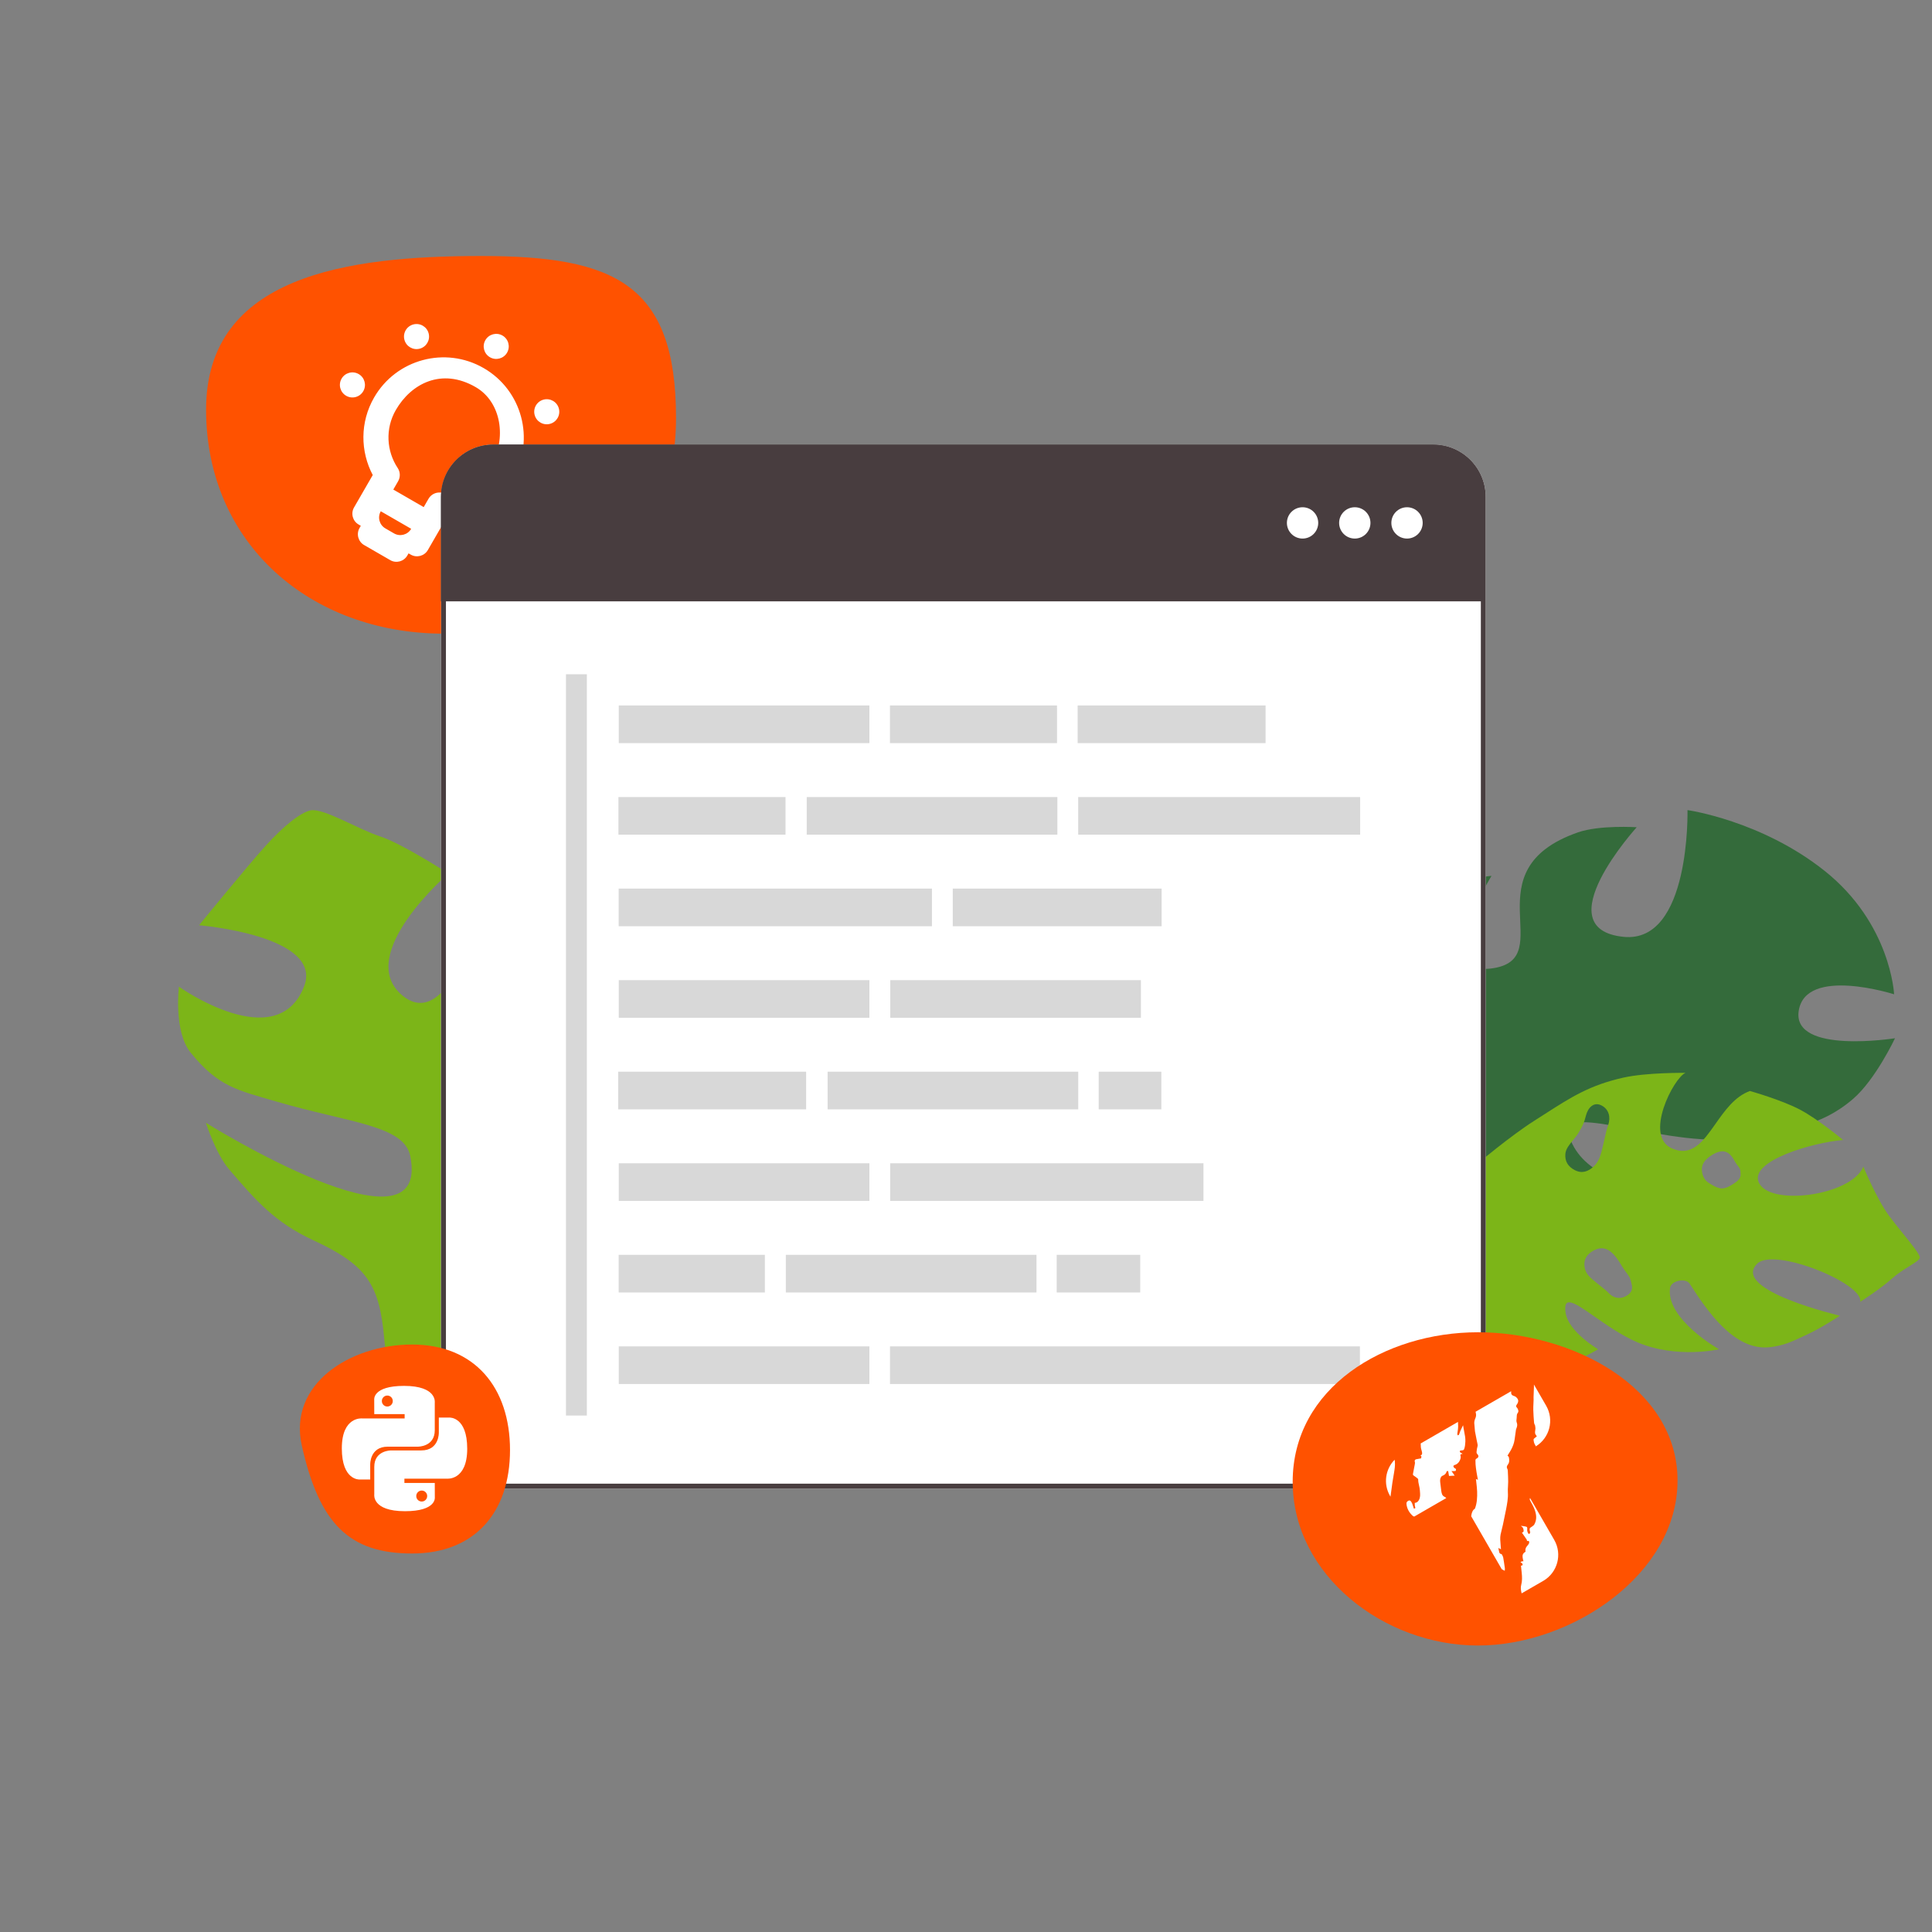 <?xml version="1.0" encoding="UTF-8" standalone="no"?>
<!DOCTYPE svg PUBLIC "-//W3C//DTD SVG 1.1//EN" "http://www.w3.org/Graphics/SVG/1.1/DTD/svg11.dtd">
<svg width="100%" height="100%" viewBox="0 0 800 800" version="1.1" xmlns="http://www.w3.org/2000/svg" xmlns:xlink="http://www.w3.org/1999/xlink" xml:space="preserve" xmlns:serif="http://www.serif.com/" style="fill-rule:evenodd;clip-rule:evenodd;stroke-linejoin:round;stroke-miterlimit:2;">
    <rect x="0" y="0" width="800" height="800" fill="#808080" stroke="none"/>
    <g transform="matrix(1.081,0,0,1.081,-33.627,-32.062)">
        <g id="fern1" transform="matrix(-0.568,0,0,0.568,655.26,450.19)">
            <g transform="matrix(1,0,0,1,-222,-225.5)">
                <clipPath id="_clip1">
                    <rect x="0" y="0" width="444" height="451"/>
                </clipPath>
                <g clip-path="url(#_clip1)">
                    <path d="M182.834,31.451C182.834,31.451 180.717,121.495 225.96,116.926C279.347,111.535 217.086,43.013 217.086,43.013C217.086,43.013 242.081,41.345 256.833,46.51C329.394,71.914 269.545,130.99 313.674,138.045C357.307,145.021 315.01,75.809 315.01,75.809C315.01,75.809 358.939,78.638 379.612,111.003C404.582,150.095 395.794,214.893 430.019,224.063C451.799,229.899 478.664,204.31 478.664,204.31C478.664,204.31 493.95,250.408 507.258,278.872C520.231,306.621 545.538,348.012 545.538,348.012L391.023,416.893C391.023,416.893 365.306,393.178 345.659,382.085C319.283,367.193 271.705,356.904 271.705,356.904C271.705,356.904 384.958,378.231 361.795,345.198C338.784,312.383 290.078,320.695 247,324.651C216.003,327.498 195.456,320.378 167.427,310.483C153.249,305.478 135.709,289.465 135.709,289.465C135.709,289.465 248.998,302.26 263.087,249.677C269.048,227.429 191.106,261.109 145.694,252.2C115.491,246.275 94.132,245.871 71.267,226.296C56.073,213.289 42.898,185.312 42.898,185.312C42.898,185.312 112.212,196.337 107.845,166.947C103.325,136.526 43.505,155.668 43.505,155.668C43.505,155.668 45.62,107.949 90.523,72.29C133.181,38.415 182.834,31.451 182.834,31.451Z" style="fill:rgb(52,107,59);fill-rule:nonzero;"/>
                </g>
            </g>
        </g>
        <g id="fern2" transform="matrix(0.69,0,0,0.69,122.414,482.19)">
            <g transform="matrix(1,0,0,1,-112.5,-232)">
                <clipPath id="_clip2">
                    <rect x="0" y="0" width="225" height="464"/>
                </clipPath>
                <g clip-path="url(#_clip2)">
                    <path d="M229.102,61.097C229.102,61.097 177.083,105.882 203.119,128.428C229.102,150.928 247.19,81.652 247.19,81.652C247.19,81.652 264.216,90.024 271.936,98.998C309.91,143.139 248.283,159.224 274.556,180.562C300.534,201.662 299.001,140.247 299.001,140.247C299.001,140.247 326.743,158.738 328.046,187.796C329.621,222.892 299.318,262.067 318.294,281.043C330.37,293.118 357.681,286.508 357.681,286.508C357.681,286.508 350.251,322.533 348.2,346.242C346.201,369.356 347.126,406.089 347.126,406.089L225,394.947C225,394.947 205.855,372.627 200.771,354.78C197.824,344.438 194.926,335.67 193.5,319.5C190.834,289.262 183.91,278.43 154.156,264.711C132.747,254.84 121.966,242.389 107.329,225.285C99.924,216.632 94.484,199.488 94.484,199.488C94.484,199.488 219.928,277.711 207.928,217.928C204.495,200.824 174,199.488 134,187.796C111.625,181.256 101.413,179.509 86,160.5C76.459,148.733 79.5,123.928 79.5,123.928C79.5,123.928 133.725,162.428 148.928,123.928C160.156,95.492 90.673,89.811 90.673,89.811C90.673,89.811 117.104,57.344 127.428,45.928C137.752,34.511 147.252,27.012 152.752,26.012C159.814,24.727 178.993,36.51 191.252,40.511C203.511,44.512 229.102,61.097 229.102,61.097Z" style="fill:rgb(124,181,24);fill-rule:nonzero;"/>
                </g>
            </g>
        </g>
        <g id="fern3" transform="matrix(-0.408,0,0,0.408,683.265,500.524)">
            <g transform="matrix(1,0,0,1,-204,-147)">
                <clipPath id="_clip3">
                    <rect x="0" y="0" width="408" height="294"/>
                </clipPath>
                <g clip-path="url(#_clip3)">
                    <path d="M450.015,87.692C466.015,102.017 482.015,137.192 482.015,137.192L461.015,267.192C461.015,267.192 434.781,286.964 415.015,292.192C375.183,302.728 302.015,259.692 302.015,259.692C302.015,259.692 329.705,243.462 332.515,225.692C335.298,208.088 323.413,216.389 305.189,229.119C293.637,237.187 279.539,247.035 265.015,253.192C228.166,268.812 188.515,259.692 188.515,259.692C188.515,259.692 238.536,231.435 234.515,202.192C233.552,195.192 219.803,192.327 216.015,198.192C200.515,222.192 174.547,261.805 140.515,257.692C127.732,256.147 120.228,252.601 109.691,247.621C108.05,246.845 106.335,246.035 104.515,245.192C92.45,239.603 75.015,228.192 75.015,228.192C75.015,228.192 178.365,203.97 152.515,179.192C136.344,163.692 52.015,198.192 56.015,215.192C56.015,215.192 36.508,202.686 26.015,193.192C21.028,188.68 15.052,184.957 10.085,181.863C4.595,178.444 0.338,175.792 0.015,173.692C-0.385,171.09 7.352,161.505 15.838,150.995C20.396,145.348 25.171,139.434 29.015,134.192C40.731,118.216 53.015,88.192 53.015,88.192C64.015,115.692 143.015,126.192 151.515,102.192C158.432,82.662 101.515,65.692 72.015,63.192C72.015,63.192 95.411,43.719 112.515,34.692C129.836,25.55 159.515,17.192 159.515,17.192C173.734,22.362 183.139,35.707 191.872,48.099C203.408,64.467 213.773,79.175 232.515,71.192C259.515,59.692 231.015,4.692 220.015,0.192C220.015,0.192 256.161,-0.342 278.515,4.692C309.9,11.759 327.245,22.895 352.151,38.886C355.304,40.91 358.577,43.011 362.015,45.192C383.912,59.082 415.015,85.192 415.015,85.192C415.015,85.192 415.557,78.15 415.015,73.692C414.38,68.473 411.515,60.692 411.515,60.692C411.515,60.692 436.333,75.442 450.015,87.692ZM325.577,63.336C323.688,61.042 321.78,58.727 320.339,56.288C316.262,49.387 315.354,47.605 313.427,40.169C311.501,32.734 306.03,27.103 298.902,30.735C291.774,34.367 290.114,41.951 292.557,49.12C294.152,53.801 294.664,56.155 295.412,59.592C295.809,61.419 296.272,63.551 297,66.5C297.252,67.519 297.49,68.525 297.724,69.517L297.725,69.522C299.446,76.8 300.98,83.284 306.27,88.148C311.246,92.723 317.055,94.998 323.738,91.593C330.421,88.188 333.317,83.15 332.79,76.319C332.43,71.656 329.034,67.534 325.577,63.336ZM279.521,181.878C282.788,176.309 287.221,169.476 292.46,166.565C297.424,163.806 302.706,164.35 308.605,168.426C314.505,172.501 315.631,177.841 314.587,183.317C313.477,189.139 309.275,192.568 304.558,196.417L304.557,196.418C303.914,196.943 303.261,197.476 302.605,198.024C300.709,199.607 299.307,200.703 298.106,201.641C295.847,203.408 294.299,204.618 291.506,207.477C287.229,211.855 280.611,213.155 274.317,208.808C268.839,205.023 269.962,200.693 270.98,196.766C271.132,196.182 271.281,195.607 271.406,195.044C271.997,192.376 273.688,190.122 275.661,187.492C276.904,185.836 278.259,184.03 279.521,181.878ZM182.268,74.307C178.125,75.632 175.352,80.061 173.399,83.729C172.644,85.147 171.749,86.287 170.929,87.332C169.625,88.992 168.508,90.415 168.433,92.336C168.418,92.741 168.382,93.151 168.346,93.568C168.105,96.37 167.839,99.46 173.317,103.244C179.61,107.592 184,109.437 188,108.437C191.688,107.515 194.045,106.037 197.576,103.823C197.875,103.635 198.183,103.443 198.5,103.244C202.566,100.706 204.636,95.5 204.641,90.703C204.645,86.733 202.754,82.501 196.854,78.425C190.954,74.35 186.194,73.052 182.268,74.307Z" style="fill:rgb(124,181,24);"/>
                </g>
            </g>
        </g>
    </g>
    <g transform="matrix(1.081,0,0,1.081,-33.627,-32.062)">
        <g transform="matrix(1.343,0,0,1.343,-603.583,-579.612)">
            <path d="M609.786,526.683C647.965,526.683 665.408,534.684 665.408,572.863C665.408,611.042 637.45,634.397 599.271,634.397C561.092,634.397 531.371,608.68 531.371,570.5C531.371,532.321 571.606,526.683 609.786,526.683Z" style="fill:rgb(255,82,0);"/>
        </g>
        <g id="vi-idea" transform="matrix(4.157,2.4,-2.4,4.157,200,200)">
            <g transform="matrix(1,0,0,1,-10,-10)">
                <clipPath id="_clip4">
                    <rect x="0" y="0" width="20" height="20"/>
                </clipPath>
                <g clip-path="url(#_clip4)">
                    <path d="M3.5,9.4C3.5,5.866 6.366,3 9.9,3C13.435,3 16.301,5.866 16.301,9.4C16.301,11.688 15.099,13.687 13.301,14.817L13.301,17.801C13.301,18.353 12.853,18.801 12.301,18.801L12.1,18.801L12.1,19.001C12.1,19.553 11.653,20.001 11.1,20.001L8.7,20.001C8.148,20.001 7.7,19.553 7.7,19.001L7.7,18.801L7.5,18.801C6.948,18.801 6.5,18.353 6.5,17.801L6.5,14.817C4.702,13.687 3.5,11.688 3.5,9.4ZM9.901,0C10.453,0 10.9,0.448 10.9,1C10.9,1.552 10.453,2 9.901,2C9.348,2 8.901,1.552 8.901,1C8.901,0.448 9.348,0 9.901,0ZM3.293,2.793C3.684,2.402 4.317,2.402 4.707,2.793C5.098,3.183 5.098,3.817 4.707,4.207C4.317,4.598 3.684,4.598 3.293,4.207C2.902,3.817 2.902,3.183 3.293,2.793ZM0.5,9.4C0.5,8.848 0.948,8.4 1.5,8.4C2.052,8.4 2.5,8.848 2.5,9.4C2.5,9.953 2.052,10.4 1.5,10.4C0.948,10.4 0.5,9.953 0.5,9.4ZM17.301,9.4C17.301,8.848 17.749,8.4 18.301,8.4C18.853,8.4 19.301,8.848 19.301,9.4C19.301,9.953 18.853,10.4 18.301,10.4C17.749,10.4 17.301,9.953 17.301,9.4ZM16.707,2.793C17.098,3.183 17.098,3.817 16.707,4.207C16.317,4.598 15.683,4.598 15.293,4.207C14.902,3.817 14.902,3.183 15.293,2.793C15.683,2.402 16.317,2.402 16.707,2.793ZM8.5,15L8.5,14.233C8.5,13.853 8.286,13.506 7.946,13.337C6.494,12.615 5.5,11.124 5.5,9.4C5.5,6.97 6.965,4.634 10.101,4.634C12.5,4.634 14.301,6.97 14.301,9.4C14.301,11.124 13.307,12.615 11.855,13.337C11.515,13.506 11.301,13.853 11.301,14.233L11.301,15L8.5,15ZM8.5,17L8.5,17.001C8.5,17.553 8.948,18.001 9.5,18.001L10.301,18.001C10.853,18.001 11.301,17.553 11.301,17.001L11.301,17L8.5,17Z" style="fill:white;"/>
                </g>
            </g>
        </g>
    </g>
    <g transform="matrix(1.081,0,0,1.081,-33.627,-32.062)">
        <g transform="matrix(1.133,0,0,1.001,-48.397,30.928)">
            <path d="M572.458,188.829C572.458,177.805 564.546,168.855 554.801,168.855L236.963,168.855C227.217,168.855 219.305,177.805 219.305,188.829L219.305,548.366C219.305,559.39 227.217,568.34 236.963,568.34L554.801,568.34C564.546,568.34 572.458,559.39 572.458,548.366L572.458,188.829Z" style="fill:white;"/>
            <path d="M572.458,188.829C572.458,177.805 564.546,168.855 554.801,168.855L236.963,168.855C227.217,168.855 219.305,177.805 219.305,188.829L219.305,548.366C219.305,559.39 227.217,568.34 236.963,568.34L554.801,568.34C564.546,568.34 572.458,559.39 572.458,548.366L572.458,188.829ZM570.825,188.829L570.825,548.366C570.825,558.37 563.645,566.493 554.801,566.493L236.963,566.493C228.118,566.493 220.938,558.37 220.938,548.366C220.938,548.366 220.938,188.829 220.938,188.829C220.938,178.824 228.118,170.702 236.963,170.702L554.801,170.702C563.645,170.702 570.825,178.824 570.825,188.829Z" style="fill:rgb(72,61,63);"/>
        </g>
        <path d="M580,200C591.038,200 600,208.962 600,220L600,260L200,260L200,220C200,208.962 208.962,200 220,200L580,200Z" style="fill:rgb(72,61,63);"/>
        <g transform="matrix(1.133,0,0,1.001,-48.397,30.928)">
            <g transform="matrix(0.897,0,0,1.015,106.628,-33.645)">
                <circle cx="489.674" cy="229.042" r="5.904" style="fill:white;"/>
            </g>
            <g transform="matrix(0.897,0,0,1.015,88.97,-33.645)">
                <circle cx="489.674" cy="229.042" r="5.904" style="fill:white;"/>
            </g>
            <g transform="matrix(0.897,0,0,1.015,71.312,-33.645)">
                <circle cx="489.674" cy="229.042" r="5.904" style="fill:white;"/>
            </g>
        </g>
        <g>
            <g transform="matrix(0.809,0,0,1.26,43.535,-110.612)">
                <rect x="252.621" y="316.306" width="9.884" height="225.359" style="fill:rgb(216,216,216);"/>
            </g>
            <g>
                <g transform="matrix(9.713,0,0,0.064,-2185.58,279.648)">
                    <rect x="252.621" y="316.306" width="9.884" height="225.359" style="fill:rgb(216,216,216);"/>
                </g>
                <g transform="matrix(6.475,0,0,0.064,-1263.72,279.648)">
                    <rect x="252.621" y="316.306" width="9.884" height="225.359" style="fill:rgb(216,216,216);"/>
                </g>
                <g transform="matrix(7.284,0,0,0.064,-1396.19,279.648)">
                    <rect x="252.621" y="316.306" width="9.884" height="225.359" style="fill:rgb(216,216,216);"/>
                </g>
            </g>
            <g>
                <g transform="matrix(6.475,0,0,0.064,-1367.72,314.72)">
                    <rect x="252.621" y="316.306" width="9.884" height="225.359" style="fill:rgb(216,216,216);"/>
                </g>
                <g transform="matrix(9.713,0,0,0.064,-2113.58,314.72)">
                    <rect x="252.621" y="316.306" width="9.884" height="225.359" style="fill:rgb(216,216,216);"/>
                </g>
                <g transform="matrix(10.927,0,0,0.064,-2316.28,314.72)">
                    <rect x="252.621" y="316.306" width="9.884" height="225.359" style="fill:rgb(216,216,216);"/>
                </g>
            </g>
            <g>
                <g transform="matrix(12.141,0,0,0.064,-2798.98,349.791)">
                    <rect x="252.621" y="316.306" width="9.884" height="225.359" style="fill:rgb(216,216,216);"/>
                </g>
                <g transform="matrix(8.094,0,0,0.064,-1648.65,349.791)">
                    <rect x="252.621" y="316.306" width="9.884" height="225.359" style="fill:rgb(216,216,216);"/>
                </g>
            </g>
            <g>
                <g transform="matrix(9.713,0,0,0.064,-2185.58,384.863)">
                    <rect x="252.621" y="316.306" width="9.884" height="225.359" style="fill:rgb(216,216,216);"/>
                </g>
                <g transform="matrix(9.713,0,0,0.064,-2081.58,384.863)">
                    <rect x="252.621" y="316.306" width="9.884" height="225.359" style="fill:rgb(216,216,216);"/>
                </g>
            </g>
            <g>
                <g transform="matrix(7.284,0,0,0.064,-1572.19,419.934)">
                    <rect x="252.621" y="316.306" width="9.884" height="225.359" style="fill:rgb(216,216,216);"/>
                </g>
                <g transform="matrix(9.713,0,0,0.064,-2105.58,419.934)">
                    <rect x="252.621" y="316.306" width="9.884" height="225.359" style="fill:rgb(216,216,216);"/>
                </g>
                <g transform="matrix(2.428,0,0,0.064,-161.395,419.934)">
                    <rect x="252.621" y="316.306" width="9.884" height="225.359" style="fill:rgb(216,216,216);"/>
                </g>
            </g>
            <g>
                <g transform="matrix(9.713,0,0,0.064,-2185.58,455.005)">
                    <rect x="252.621" y="316.306" width="9.884" height="225.359" style="fill:rgb(216,216,216);"/>
                </g>
                <g transform="matrix(12.141,0,0,0.064,-2694.98,455.005)">
                    <rect x="252.621" y="316.306" width="9.884" height="225.359" style="fill:rgb(216,216,216);"/>
                </g>
            </g>
            <g>
                <g transform="matrix(5.666,0,0,0.064,-1163.26,490.077)">
                    <rect x="252.621" y="316.306" width="9.884" height="225.359" style="fill:rgb(216,216,216);"/>
                </g>
                <g transform="matrix(9.713,0,0,0.064,-2121.58,490.077)">
                    <rect x="252.621" y="316.306" width="9.884" height="225.359" style="fill:rgb(216,216,216);"/>
                </g>
                <g transform="matrix(3.237,0,0,0.064,-381.86,490.077)">
                    <rect x="252.621" y="316.306" width="9.884" height="225.359" style="fill:rgb(216,216,216);"/>
                </g>
            </g>
            <g>
                <g transform="matrix(9.713,0,0,0.064,-2185.58,525.148)">
                    <rect x="252.621" y="316.306" width="9.884" height="225.359" style="fill:rgb(216,216,216);"/>
                </g>
                <g transform="matrix(18.211,0,0,0.064,-4228.46,525.148)">
                    <rect x="252.621" y="316.306" width="9.884" height="225.359" style="fill:rgb(216,216,216);"/>
                </g>
            </g>
        </g>
    </g>
    <g transform="matrix(1.081,0,0,1.081,-33.627,-32.062)">
        <g transform="matrix(0.94,0,0,0.94,26.784,60.971)">
            <path d="M606.868,509.59C645.048,509.59 688.2,531.835 688.2,570.014C688.2,608.193 645.048,637.245 606.868,637.245C568.689,637.245 531.371,608.68 531.371,570.5C531.371,532.321 568.689,509.59 606.868,509.59Z" style="fill:rgb(255,82,0);"/>
        </g>
        <g transform="matrix(0.8,0,0,0.8,562.008,560)">
            <path d="M71.913,24.343C72.022,24.492 72.134,24.646 72.237,24.812C72.11,24.914 71.976,25.019 71.838,25.127C71.536,25.364 71.214,25.617 70.9,25.894C70.773,26.007 70.658,26.243 70.665,26.406C70.741,27.346 70.915,28.203 71.489,29.038C71.606,29.207 71.679,29.407 71.727,29.624C78.378,25.571 80.61,16.927 76.695,10.146L70.837,0C70.849,0.27 70.859,0.539 70.852,0.807C70.826,1.877 70.783,2.949 70.74,4.023C70.713,4.698 70.686,5.373 70.663,6.048C70.652,6.281 70.661,6.515 70.671,6.75C70.679,6.946 70.687,7.143 70.683,7.34C70.668,7.913 70.64,8.487 70.612,9.062C70.56,10.117 70.509,11.172 70.538,12.224C70.585,14.258 70.749,16.29 70.912,18.323C70.956,18.737 71.162,19.144 71.356,19.515C71.444,19.686 71.448,19.866 71.452,20.031C71.454,20.129 71.457,20.222 71.477,20.303C71.626,20.864 71.544,21.421 71.463,21.971C71.392,22.453 71.321,22.931 71.408,23.403C71.466,23.729 71.68,24.023 71.913,24.343Z" style="fill:white;fill-rule:nonzero;"/>
            <path d="M59.936,3.208C59.952,3.347 59.955,3.485 59.94,3.616C59.835,4.541 60.188,5.121 61.056,5.413C61.101,5.428 61.146,5.444 61.191,5.459C61.548,5.578 61.919,5.701 62.198,5.941C63.63,7.15 63.613,8.249 62.582,9.684C62.236,10.156 62.239,10.624 62.636,10.993C63.232,11.546 63.665,12.908 63.18,13.458C62.654,14.07 62.633,14.737 62.612,15.407C62.605,15.626 62.598,15.845 62.574,16.063C62.568,16.109 62.562,16.157 62.555,16.205C62.469,16.856 62.373,17.586 62.598,18.144C63.017,19.179 62.837,20.082 62.447,21.028C62.433,21.064 62.417,21.1 62.402,21.136C62.341,21.281 62.28,21.424 62.253,21.575C62.019,23.209 61.785,24.844 61.568,26.472C61.328,28.147 60.716,29.699 59.928,31.166C59.561,31.856 59.14,32.526 58.722,33.191C58.545,33.474 58.368,33.755 58.196,34.037C58.271,34.127 58.361,34.211 58.449,34.293C58.627,34.46 58.8,34.622 58.84,34.817C59.08,36.042 59.186,37.274 58.356,38.355C57.819,39.041 57.672,39.698 58.148,40.469C58.283,40.695 58.32,41.004 58.327,41.285C58.336,41.466 58.345,41.646 58.354,41.827C58.433,43.394 58.511,44.965 58.51,46.533C58.512,47.244 58.469,47.957 58.425,48.669C58.364,49.664 58.304,50.659 58.367,51.651C58.463,53.082 58.367,54.463 58.172,55.869C57.994,57.21 57.746,58.546 57.481,59.889C57.008,62.281 56.522,64.667 56.014,67.042C55.858,67.764 55.676,68.484 55.495,69.204C55.276,70.073 55.056,70.944 54.88,71.822C54.728,72.608 54.681,73.445 54.709,74.245C54.755,75.288 54.845,76.325 54.938,77.393C54.98,77.88 55.023,78.373 55.063,78.877L53.803,78.263C53.834,78.413 53.86,78.56 53.886,78.703C53.935,78.976 53.981,79.237 54.055,79.493C54.092,79.624 54.119,79.763 54.146,79.902C54.259,80.482 54.375,81.073 55.205,81.161C55.327,81.177 55.473,81.321 55.538,81.455C55.591,81.566 55.648,81.676 55.705,81.786C55.893,82.149 56.081,82.513 56.145,82.902C56.402,84.32 56.604,85.75 56.806,87.18C56.85,87.491 56.894,87.802 56.939,88.112C56.966,88.32 56.937,88.535 56.905,88.769C56.887,88.904 56.868,89.046 56.858,89.195C56.343,88.917 55.875,88.661 55.425,88.414L40.807,63.094C40.926,61.968 41.195,60.941 41.845,60.044C41.881,59.989 41.942,59.951 42.001,59.915C42.036,59.893 42.071,59.872 42.099,59.847C42.154,59.797 42.216,59.748 42.278,59.698C42.43,59.579 42.584,59.458 42.637,59.308C43.603,56.705 43.732,53.984 43.646,51.261C43.596,49.846 43.434,48.436 43.269,47C43.202,46.418 43.135,45.833 43.074,45.241C43.234,45.306 43.372,45.363 43.506,45.419C43.674,45.489 43.836,45.556 44.024,45.631C43.892,44.955 43.778,44.36 43.676,43.771C43.23,41.28 42.796,38.796 42.839,36.252C42.843,36.006 43.021,35.641 43.224,35.551C44.435,34.932 44.582,34.158 43.634,33.201C43.459,33.028 43.34,32.678 43.362,32.427C43.377,32.285 43.391,32.143 43.405,32C43.478,31.262 43.553,30.513 43.782,29.819C44.004,29.157 43.865,28.574 43.724,27.985C43.683,27.817 43.643,27.648 43.611,27.477C43.548,27.174 43.485,26.871 43.422,26.569C43.135,25.188 42.848,23.808 42.615,22.416C42.533,21.888 42.505,21.353 42.477,20.818C42.45,20.284 42.422,19.749 42.34,19.221C42.177,18.194 42.316,17.257 42.729,16.322C43.079,15.545 43.26,14.73 43.069,13.879C43.037,13.727 43.005,13.574 42.974,13.422C42.948,13.297 42.922,13.171 42.896,13.046L59.936,3.208Z" style="fill:white;fill-rule:nonzero;"/>
            <path d="M34.486,17.901C34.524,18.663 34.551,19.419 34.556,20.175C34.56,20.886 34.447,21.596 34.333,22.31C34.265,22.741 34.196,23.173 34.152,23.607C34.132,23.78 34.207,23.969 34.281,24.154C34.307,24.219 34.333,24.283 34.355,24.347C34.425,24.306 34.506,24.271 34.587,24.237C34.758,24.163 34.927,24.09 34.986,23.97C35.118,23.684 35.211,23.38 35.305,23.076C35.391,22.797 35.477,22.519 35.592,22.254C35.872,21.616 36.185,20.985 36.512,20.328C36.645,20.059 36.781,19.786 36.918,19.506C36.94,19.65 36.961,19.776 36.981,19.891C37.011,20.063 37.036,20.21 37.051,20.358C37.159,21.112 37.31,21.859 37.461,22.605C37.777,24.167 38.093,25.727 38.012,27.355C37.938,28.63 37.847,29.883 37.372,31.064C37.298,31.247 37.031,31.437 36.822,31.481C36.521,31.547 36.208,31.57 35.912,31.591C35.763,31.602 35.618,31.612 35.48,31.628C35.173,32.368 35.559,32.553 35.979,32.756C36.241,32.882 36.516,33.014 36.647,33.29C36.598,33.286 36.555,33.281 36.516,33.276C36.446,33.266 36.391,33.259 36.339,33.271C35.567,33.404 35.544,33.51 35.723,34.267C35.813,34.646 35.804,35.079 35.695,35.449C35.24,36.975 34.357,38.133 32.75,38.588C32.564,38.643 32.292,38.875 32.276,39.027C32.266,39.284 32.384,39.604 32.571,39.783C32.769,39.982 33.014,40.132 33.251,40.277C33.35,40.337 33.448,40.397 33.54,40.46C33.464,41.054 33.448,41.286 33.327,41.377C33.203,41.47 32.966,41.414 32.436,41.451C32.255,41.461 32.077,41.455 31.855,41.448C31.712,41.444 31.551,41.438 31.36,41.436C31.478,41.602 31.584,41.748 31.681,41.883C31.845,42.109 31.986,42.304 32.123,42.508C32.216,42.646 32.308,42.786 32.404,42.931C32.549,43.15 32.7,43.381 32.874,43.632C32.417,43.654 31.988,43.678 31.572,43.701C31.098,43.727 30.641,43.752 30.177,43.774C30.107,43.338 30.035,42.922 29.964,42.511C29.901,42.147 29.839,41.788 29.779,41.423C29.75,41.427 29.722,41.432 29.695,41.436C29.443,41.474 29.26,41.502 29.082,41.52C28.775,42.624 28.342,43.097 27.293,43.591C27.27,43.601 27.247,43.612 27.224,43.622C26.962,43.74 26.676,43.869 26.522,44.075C25.934,44.867 25.847,45.786 25.963,46.731C26.009,47.12 26.052,47.508 26.096,47.897C26.21,48.915 26.324,49.932 26.477,50.946C26.653,52.095 26.828,53.244 28.105,53.794C28.38,53.917 28.611,54.13 28.842,54.342C28.852,54.352 28.862,54.361 28.872,54.371L13.501,63.245C13.487,63.236 13.474,63.228 13.46,63.22C13.371,63.164 13.272,63.124 13.174,63.085C13.041,63.032 12.911,62.979 12.813,62.89C11.106,61.329 10.008,59.438 9.801,57.078C9.745,56.366 10.184,55.88 10.827,55.597C11.401,55.338 11.781,55.683 12.063,56.112C12.28,56.436 12.479,56.767 12.604,57.134C12.79,57.646 12.953,58.166 13.114,58.678C13.193,58.928 13.27,59.177 13.35,59.421C13.972,59.36 14.204,59.269 13.95,58.606C13.8,58.224 13.797,57.778 13.794,57.321C13.793,57.109 13.791,56.896 13.775,56.685C14.751,56.607 15.306,56.12 15.744,55.372C16.495,54.057 16.384,52.678 16.274,51.309C16.255,51.064 16.235,50.82 16.22,50.577C16.171,49.81 16.001,49.062 15.832,48.313C15.625,47.402 15.418,46.489 15.428,45.542C15.433,45.384 15.362,45.175 15.251,45.077C15.185,45.024 15.12,44.972 15.055,44.919C14.519,44.487 13.982,44.055 13.399,43.693C13.009,43.458 12.833,43.227 12.923,42.776C13.053,42.11 13.179,41.443 13.306,40.777C13.433,40.11 13.56,39.443 13.689,38.778C13.709,38.673 13.731,38.57 13.753,38.467C13.862,37.952 13.969,37.45 13.776,36.882C13.634,36.463 13.875,35.91 14.427,35.786C14.959,35.668 15.498,35.582 16.054,35.492C16.292,35.454 16.533,35.416 16.779,35.374C16.771,35.251 16.821,35.119 16.872,34.984C16.995,34.657 17.127,34.309 16.48,34.004C17.489,33.622 17.362,32.904 17.213,32.205C17.155,31.929 17.075,31.654 16.996,31.38C16.86,30.912 16.724,30.444 16.699,29.972C16.664,29.392 16.63,28.803 16.622,28.215L34.486,17.901Z" style="fill:white;fill-rule:nonzero;"/>
            <path d="M4.146,36.009C-0.295,40.505 -1.382,47.575 1.93,53.311L2.159,53.707C2.326,52.546 2.48,51.382 2.634,50.219C2.772,49.183 2.909,48.147 3.055,47.114C3.18,46.235 3.33,45.363 3.481,44.49C3.567,43.994 3.652,43.498 3.734,43C3.764,42.818 3.794,42.636 3.825,42.453C4.13,40.625 4.436,38.794 4.266,36.936C4.238,36.626 4.196,36.318 4.146,36.009Z" style="fill:white;fill-rule:nonzero;"/>
            <path d="M64.948,100L75.283,94.033C82.165,90.059 84.523,81.26 80.55,74.378L68.976,54.33C68.943,54.441 68.91,54.553 68.879,54.664C68.822,54.87 68.829,55.15 68.923,55.342C69.159,55.809 69.413,56.27 69.667,56.731C70.117,57.549 70.569,58.37 70.924,59.232C71.945,61.726 72.466,64.297 71.092,66.877C70.857,67.33 70.412,67.711 69.977,67.98C68.668,68.799 68.588,68.905 68.945,70.362C68.959,70.413 68.982,70.466 69.004,70.519C69.048,70.623 69.091,70.724 69.064,70.799C69.003,70.982 68.909,71.156 68.814,71.331C68.766,71.42 68.718,71.508 68.674,71.599C68.608,71.563 68.532,71.531 68.457,71.499C68.282,71.425 68.107,71.351 68.049,71.222C68.034,71.186 68.018,71.15 68.002,71.114C67.8,70.658 67.575,70.151 67.61,69.696L67.613,69.657C67.712,68.214 67.716,68.148 66.326,67.889C65.977,67.821 65.62,67.784 65.21,67.741C65.031,67.722 64.842,67.702 64.639,67.678C64.689,67.736 64.722,67.782 64.747,67.818C64.776,67.859 64.795,67.886 64.82,67.898C65.602,68.338 65.815,68.995 65.908,69.9C65.969,70.548 65.659,70.676 65.323,70.815C65.247,70.846 65.169,70.878 65.094,70.917C65.382,71.339 65.669,71.757 65.955,72.173C66.32,72.705 66.683,73.234 67.042,73.761C67.075,73.805 67.112,73.848 67.149,73.892C67.27,74.037 67.396,74.186 67.406,74.347C67.451,75.024 67.777,75.096 68.31,74.831C68.732,75.387 68.607,75.909 68.29,76.41C68.1,76.711 67.893,76.989 67.656,77.238C66.876,78.037 66.597,78.994 66.819,80.079C65.289,80.936 65.045,81.909 65.829,84.623C65.753,84.628 65.674,84.628 65.593,84.628C65.419,84.628 65.238,84.629 65.068,84.675C64.927,84.711 64.799,84.798 64.647,84.901C64.567,84.954 64.482,85.012 64.384,85.07C64.499,85.157 64.619,85.236 64.736,85.312C65.21,85.621 65.626,85.892 65.341,86.571C65.224,86.597 65.103,86.629 64.981,86.662C64.867,86.692 64.75,86.723 64.633,86.75C64.669,87.095 64.706,87.438 64.742,87.779C64.829,88.592 64.914,89.396 64.997,90.207C65.189,92.122 65.271,94.056 64.753,95.946C64.412,97.178 64.599,98.392 64.851,99.563C64.882,99.709 64.915,99.855 64.948,100Z" style="fill:white;fill-rule:nonzero;"/>
        </g>
    </g>
    <g transform="matrix(1.081,0,0,1.081,-33.627,-32.062)">
        <g transform="matrix(0.627,0,0,0.627,-191.532,225.171)">
            <path d="M606.868,509.59C645.048,509.59 666.666,535.872 666.666,574.052C666.666,612.231 645.048,637.245 606.868,637.245C568.689,637.245 550.213,619.447 539.446,571.173C531.135,533.909 568.689,509.59 606.868,509.59Z" style="fill:rgb(255,82,0);"/>
        </g>
        <g id="python" transform="matrix(0.435,0,0,0.437,142.495,531.042)">
            <path id="path8615" d="M99.75,67.469C71.718,67.469 73.469,79.625 73.469,79.625L73.5,92.219L100.25,92.219L100.25,96L62.875,96C62.875,96 44.938,93.966 44.938,122.25C44.937,150.534 60.594,149.531 60.594,149.531L69.938,149.531L69.938,136.406C69.938,136.406 69.434,120.75 85.344,120.75L111.875,120.75C111.875,120.75 126.781,120.991 126.781,106.344L126.781,82.125C126.781,82.125 129.044,67.469 99.75,67.469ZM85,75.938C87.661,75.937 89.813,78.089 89.813,80.75C89.813,83.411 87.661,85.563 85,85.563C82.339,85.563 80.188,83.411 80.188,80.75C80.187,78.089 82.339,75.938 85,75.938Z" style="fill:white;fill-rule:nonzero;"/>
            <path id="path8620" d="M100.546,177.315C128.578,177.315 126.827,165.159 126.827,165.159L126.796,152.565L100.046,152.565L100.046,148.784L137.421,148.784C137.421,148.784 155.359,150.818 155.359,122.534C155.359,94.249 139.702,95.252 139.702,95.252L130.359,95.252L130.359,108.377C130.359,108.377 130.862,124.034 114.952,124.034L88.421,124.034C88.421,124.034 73.515,123.793 73.515,138.44L73.515,162.659C73.515,162.659 71.252,177.315 100.546,177.315ZM115.296,168.846C112.635,168.846 110.484,166.695 110.484,164.034C110.484,161.372 112.635,159.221 115.296,159.221C117.958,159.221 120.109,161.372 120.109,164.034C120.109,166.695 117.958,168.846 115.296,168.846Z" style="fill:white;fill-rule:nonzero;"/>
        </g>
    </g>
</svg>
